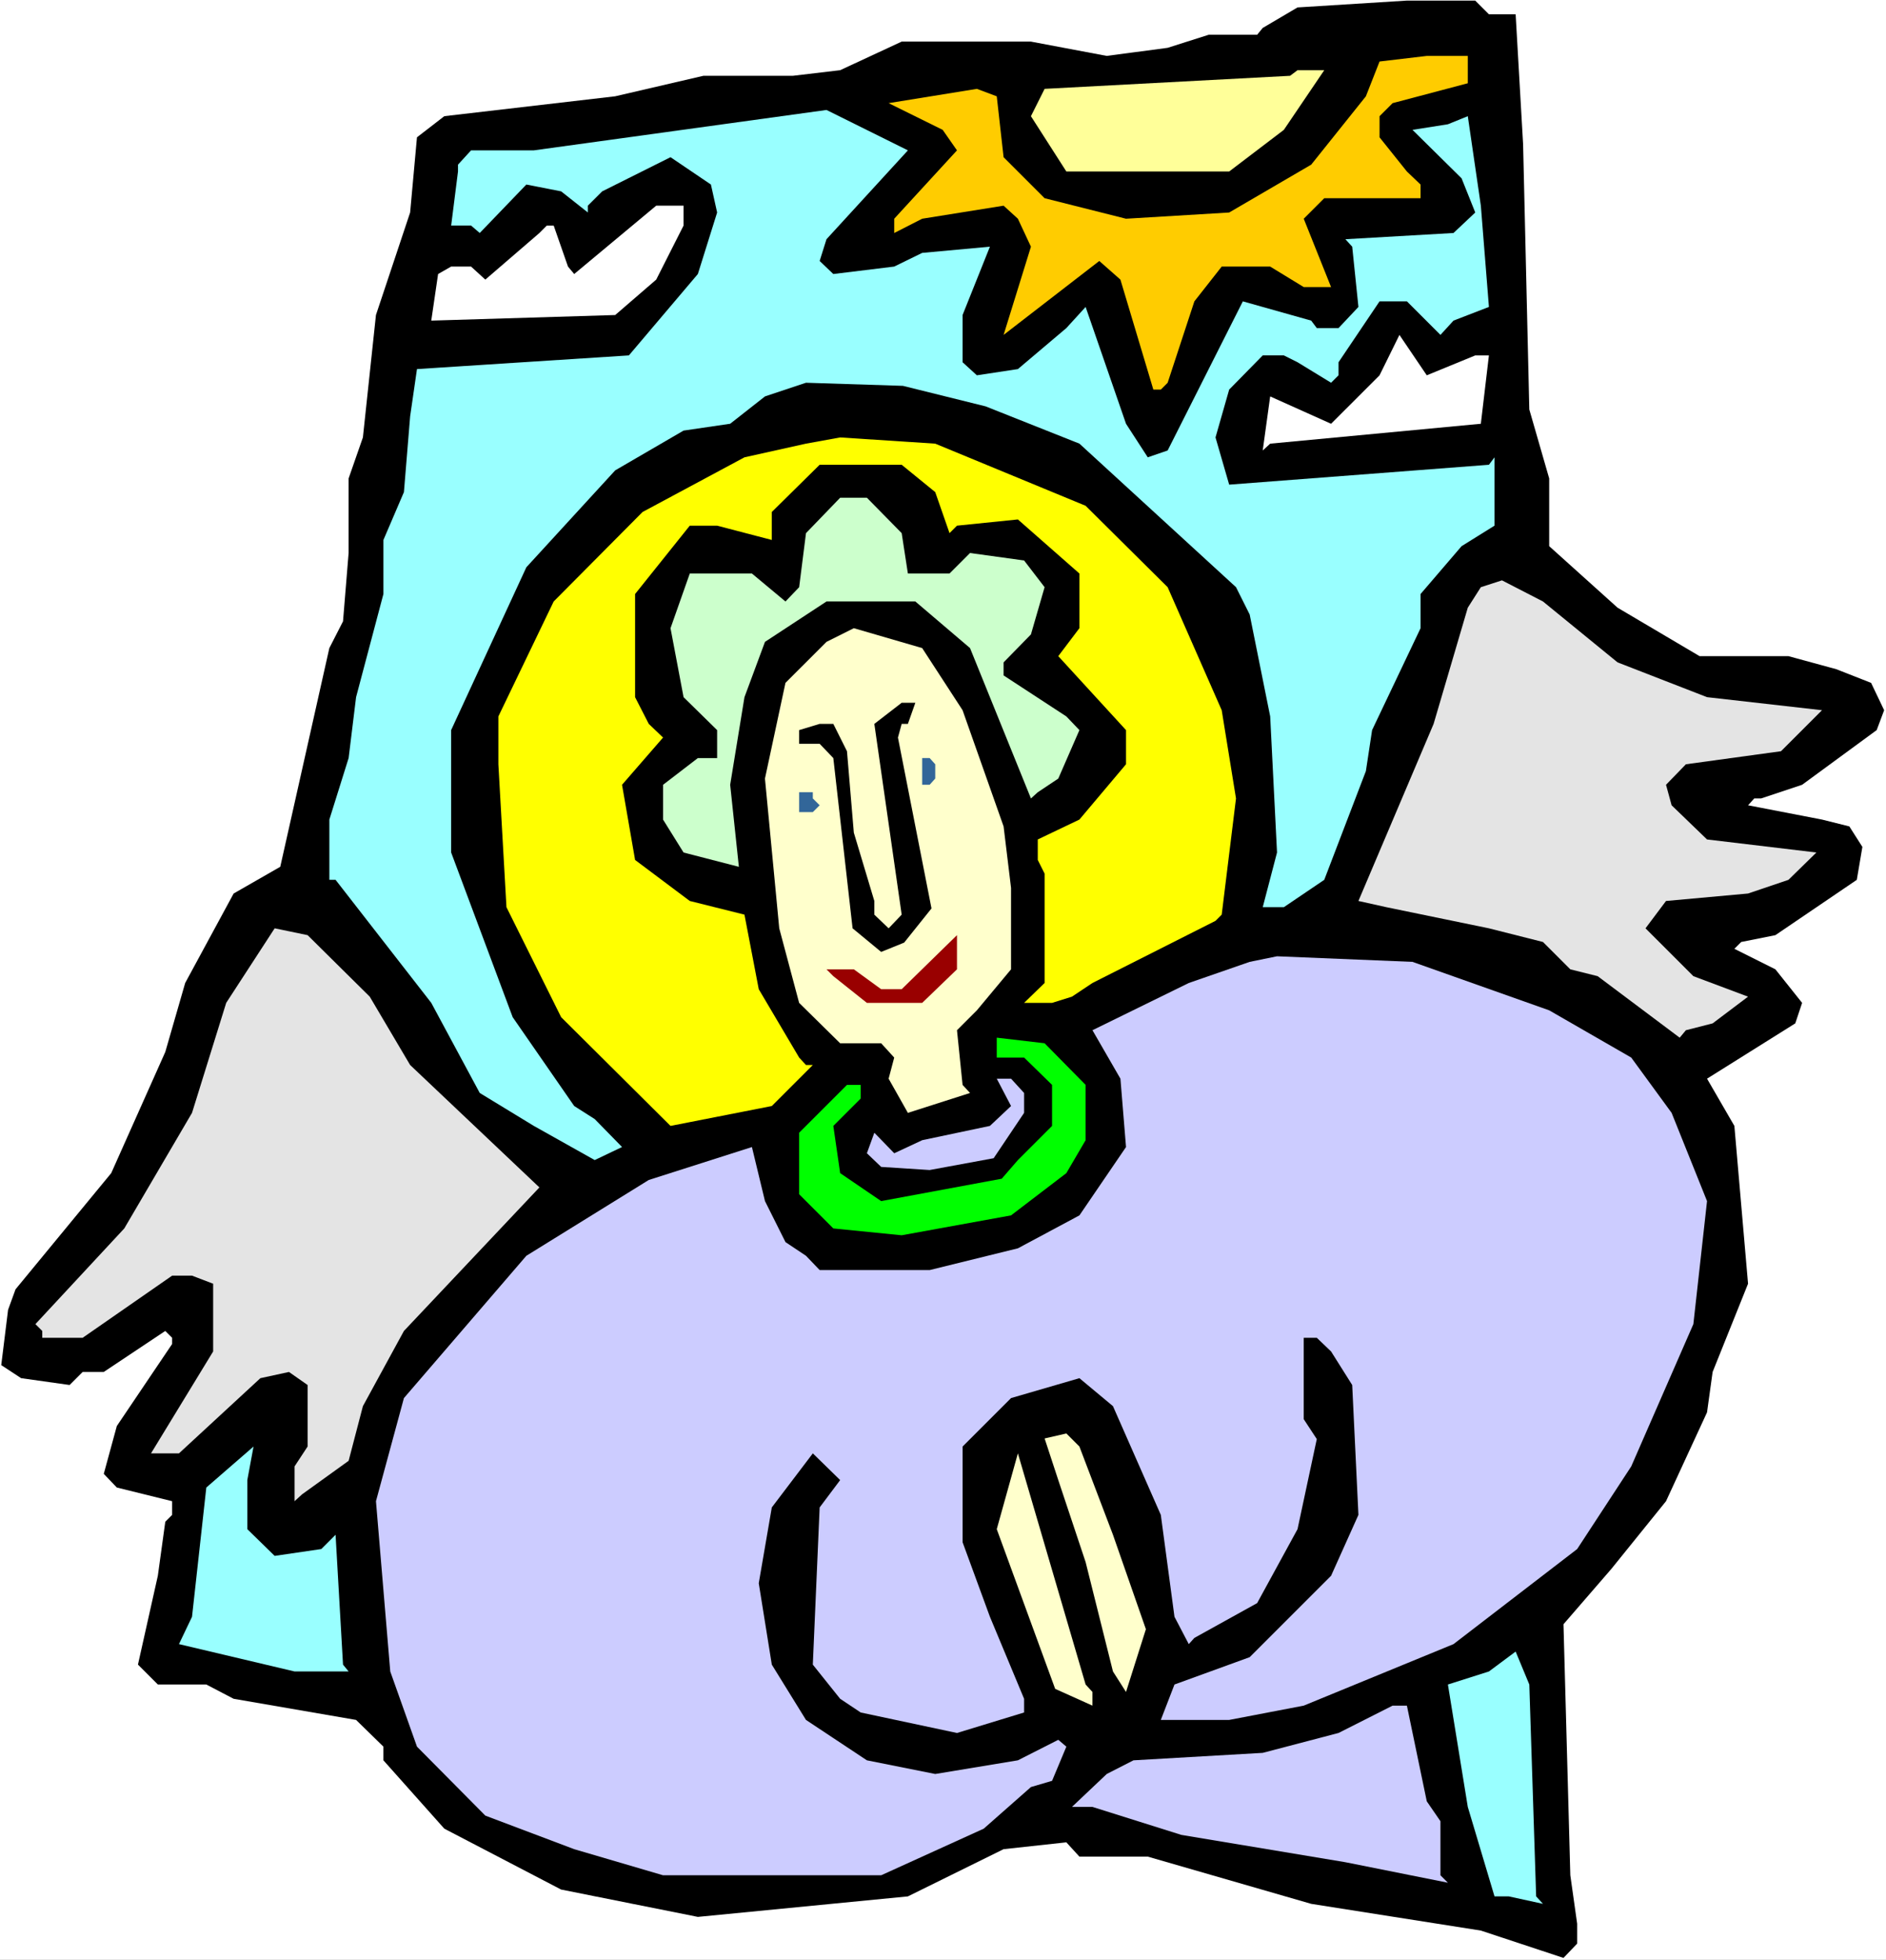 <?xml version="1.0" encoding="UTF-8" standalone="no"?>
<svg
   version="1.0"
   width="129.766mm"
   height="134.837mm"
   id="svg24"
   sodipodi:docname="Praying 03.wmf"
   xmlns:inkscape="http://www.inkscape.org/namespaces/inkscape"
   xmlns:sodipodi="http://sodipodi.sourceforge.net/DTD/sodipodi-0.dtd"
   xmlns="http://www.w3.org/2000/svg"
   xmlns:svg="http://www.w3.org/2000/svg">
  <rect width="100%" height="100%" fill="#808080" stroke="none"/>
  <sodipodi:namedview
     id="namedview24"
     pagecolor="#ffffff"
     bordercolor="#000000"
     borderopacity="0.25"
     inkscape:showpageshadow="2"
     inkscape:pageopacity="0.0"
     inkscape:pagecheckerboard="0"
     inkscape:deskcolor="#d1d1d1"
     inkscape:document-units="mm" />
  <defs
     id="defs1">
    <pattern
       id="WMFhbasepattern"
       patternUnits="userSpaceOnUse"
       width="6"
       height="6"
       x="0"
       y="0" />
  </defs>
  <path
     style="fill:#ffffff;fill-opacity:1;fill-rule:evenodd;stroke:none"
     d="M 0,509.621 H 490.455 V 0 H 0 Z"
     id="path1" />
  <path
     style="fill:#000000;fill-opacity:1;fill-rule:evenodd;stroke:none"
     d="m 387.193,3.716 h 6.949 l 1.939,33.77 1.616,68.994 5.171,17.935 v 17.612 l 17.776,15.996 21.331,12.603 h 23.109 l 12.443,3.393 9.05,3.555 3.394,7.109 -1.939,5.171 -19.392,14.219 -10.666,3.555 h -1.778 l -1.616,1.777 19.23,3.716 7.11,1.777 3.394,5.332 -1.454,8.564 -21.17,14.381 -8.888,1.777 -1.778,1.777 10.666,5.332 6.949,8.725 -1.778,5.332 -22.947,14.381 7.11,12.28 3.555,41.041 -9.211,22.944 -1.454,10.503 -10.666,23.106 -14.221,17.612 -12.443,14.381 1.778,65.278 1.778,12.603 v 5.171 l -3.555,3.716 -21.493,-7.109 -44.117,-6.948 -42.501,-12.28 h -17.776 l -3.394,-3.716 -16.322,1.777 -24.886,12.28 -54.621,5.332 -35.552,-7.109 -30.381,-15.835 -15.837,-17.774 v -3.555 l -7.11,-6.948 -31.835,-5.494 -7.11,-3.716 H 41.046 l -5.171,-5.171 5.171,-23.106 1.939,-14.057 1.778,-1.777 v -3.555 l -14.382,-3.555 -3.394,-3.555 3.394,-12.442 14.382,-21.328 v -1.616 l -1.778,-1.777 -15.998,10.664 h -5.494 l -3.394,3.393 -12.605,-1.777 -5.171,-3.393 1.778,-14.381 1.939,-5.332 24.886,-30.215 14.059,-31.508 5.171,-17.935 12.605,-23.267 12.12,-6.948 12.766,-56.876 3.555,-6.948 1.454,-17.774 v -19.39 l 3.717,-10.664 3.394,-31.831 8.888,-26.661 1.778,-19.551 7.11,-5.494 44.44,-5.171 22.947,-5.332 h 23.27 l 12.282,-1.454 15.998,-7.433 h 33.613 l 19.715,3.716 15.837,-2.101 10.666,-3.393 h 12.605 l 1.454,-1.777 9.05,-5.332 28.442,-1.777 h 17.776 z"
     id="path2" />
  <path
     style="fill:#ffcc00;fill-opacity:1;fill-rule:evenodd;stroke:none"
     d="m 381.699,21.652 -19.554,5.171 -3.394,3.393 v 5.494 l 7.11,8.887 3.555,3.393 v 3.555 h -25.048 l -5.333,5.332 7.11,17.774 h -7.11 l -8.726,-5.332 h -12.605 l -7.11,9.048 -6.949,21.167 -1.778,1.777 h -1.939 l -8.565,-28.6 -5.494,-4.847 -24.886,19.228 7.11,-22.944 -3.394,-7.271 -3.717,-3.393 -21.17,3.393 -7.272,3.716 v -3.716 l 16.322,-17.774 -3.717,-5.332 -14.059,-6.948 22.947,-3.716 5.171,1.939 1.778,15.835 10.666,10.664 21.17,5.332 26.826,-1.616 21.331,-12.442 14.221,-17.774 3.555,-9.048 12.282,-1.454 h 10.666 z"
     id="path3" />
  <path
     style="fill:#ffff99;fill-opacity:1;fill-rule:evenodd;stroke:none"
     d="m 333.865,33.77 -14.221,10.826 h -42.339 l -9.211,-14.381 3.555,-7.109 63.832,-3.393 1.939,-1.454 h 6.949 z"
     id="path4" />
  <path
     style="fill:#99ffff;fill-opacity:1;fill-rule:evenodd;stroke:none"
     d="m 214.928,62.208 -1.778,5.655 3.555,3.393 15.837,-1.939 7.272,-3.555 17.614,-1.616 -7.11,17.774 v 12.28 l 3.717,3.393 10.666,-1.616 12.605,-10.664 5.01,-5.494 10.504,30.377 5.656,8.725 5.171,-1.777 19.554,-38.779 17.776,5.009 1.454,1.939 h 5.656 l 5.171,-5.494 -1.616,-15.673 -1.778,-1.939 28.118,-1.616 5.656,-5.332 -3.555,-8.887 -12.766,-12.603 9.211,-1.454 5.171,-2.101 3.394,23.267 2.101,26.337 -9.211,3.555 -3.394,3.716 -8.726,-8.725 h -7.11 l -10.666,15.835 v 3.393 l -1.939,1.939 -8.726,-5.332 -3.555,-1.777 h -5.494 l -8.726,8.887 -3.555,12.442 3.555,12.28 67.549,-5.171 1.454,-1.939 v 17.774 l -8.565,5.332 -10.666,12.442 v 8.887 l -12.605,26.499 -1.616,10.664 -10.827,28.276 -10.504,7.109 h -5.494 l 3.717,-14.219 -1.778,-35.386 -5.333,-26.499 -3.555,-7.109 -40.723,-37.325 -24.402,-9.695 -21.493,-5.332 -25.21,-0.808 -10.666,3.555 -9.05,7.109 -12.12,1.777 -17.776,10.341 -23.109,25.206 -19.554,42.334 v 31.831 l 15.998,42.818 15.998,23.106 5.333,3.393 7.11,7.271 -7.11,3.393 -15.837,-8.887 -14.059,-8.564 -12.605,-23.429 -24.886,-31.993 h -1.616 v -15.673 l 5.01,-15.996 1.939,-15.835 7.11,-26.822 v -14.057 l 5.333,-12.442 1.616,-19.713 1.778,-12.28 55.106,-3.555 17.938,-21.167 5.01,-15.996 -1.616,-7.271 -10.504,-7.109 -17.776,8.887 -3.717,3.716 v 1.777 l -6.949,-5.494 -9.05,-1.777 -12.12,12.603 -2.262,-1.939 h -5.171 l 1.778,-14.057 v -1.777 l 3.394,-3.716 h 16.322 l 76.114,-10.503 21.17,10.503 z"
     id="path5" />
  <path
     style="fill:#ffffff;fill-opacity:1;fill-rule:evenodd;stroke:none"
     d="m 177.76,58.653 -7.11,14.057 -10.666,9.21 -47.834,1.454 1.778,-12.118 3.394,-1.939 h 5.171 l 3.717,3.393 14.059,-12.118 1.939,-1.939 h 1.778 l 3.717,10.664 1.616,1.939 21.331,-17.774 h 7.11 z"
     id="path6" />
  <path
     style="fill:#ffffff;fill-opacity:1;fill-rule:evenodd;stroke:none"
     d="m 383.638,92.423 h 3.555 l -2.101,17.774 -54.782,5.171 -1.939,1.777 1.939,-14.057 15.837,7.109 12.605,-12.603 5.171,-10.503 7.11,10.503 z"
     id="path7" />
  <path
     style="fill:#ffff00;fill-opacity:1;fill-rule:evenodd;stroke:none"
     d="m 282.315,131.525 21.331,21.167 14.059,31.993 3.717,22.944 -3.717,30.215 -1.616,1.616 -31.997,16.158 -5.333,3.555 -5.171,1.616 h -7.272 l 5.333,-5.171 v -28.438 l -1.778,-3.555 v -5.332 l 10.827,-5.171 12.12,-14.381 v -8.887 l -17.614,-19.228 5.494,-7.271 v -14.219 l -15.998,-14.057 -15.837,1.616 -1.939,1.939 -3.717,-10.664 -8.726,-7.109 h -21.331 l -12.443,12.28 v 7.271 l -14.221,-3.716 h -7.11 l -14.221,17.774 v 26.822 l 3.555,6.948 3.717,3.555 -10.666,12.28 3.394,19.551 14.221,10.664 14.221,3.555 3.717,19.39 10.504,17.774 1.778,1.939 h 1.778 l -10.666,10.664 -26.341,5.171 -28.442,-28.276 -14.221,-28.6 -2.101,-37.163 v -12.442 l 14.382,-29.892 23.109,-23.267 26.502,-14.219 15.998,-3.555 8.888,-1.616 24.725,1.616 z"
     id="path8" />
  <path
     style="fill:#ccffcc;fill-opacity:1;fill-rule:evenodd;stroke:none"
     d="m 234.481,138.635 1.616,10.503 h 10.827 l 5.333,-5.332 14.059,1.939 5.333,6.948 -3.555,12.28 -7.11,7.271 v 3.393 l 16.322,10.664 3.394,3.555 -5.494,12.603 -5.333,3.555 -1.778,1.616 -15.837,-39.102 -14.221,-12.118 h -23.109 l -15.998,10.503 -5.333,14.381 -3.717,22.783 2.262,21.328 -14.382,-3.716 -5.333,-8.564 v -9.048 l 9.05,-6.948 h 5.01 v -7.271 l -8.726,-8.564 -3.394,-17.935 5.01,-14.219 h 16.16 l 8.726,7.271 3.555,-3.716 1.778,-14.057 8.888,-9.21 h 6.949 z"
     id="path9" />
  <path
     style="fill:#e4e4e4;fill-opacity:1;fill-rule:evenodd;stroke:none"
     d="m 420.644,172.243 23.27,9.048 29.896,3.393 -10.666,10.664 -24.725,3.393 -5.171,5.332 1.454,5.332 9.211,8.887 28.442,3.393 -7.272,7.109 -10.504,3.555 -21.331,1.939 -5.333,7.109 12.443,12.442 14.221,5.332 -9.211,6.948 -6.949,1.777 -1.616,1.939 -21.331,-15.996 -7.11,-1.777 -7.11,-7.109 -14.059,-3.555 -26.664,-5.494 -7.272,-1.616 19.554,-46.05 8.888,-30.215 3.394,-5.332 5.494,-1.777 10.666,5.494 z"
     id="path10" />
  <path
     style="fill:#ffffcc;fill-opacity:1;fill-rule:evenodd;stroke:none"
     d="m 250.318,184.685 10.666,30.215 1.939,15.996 v 21.167 l -8.888,10.664 -5.171,5.171 1.454,14.219 1.939,2.101 -16.16,5.171 -5.01,-8.887 1.454,-5.494 -3.394,-3.716 h -10.666 l -10.666,-10.503 -5.171,-19.39 -3.717,-38.941 5.333,-24.883 10.666,-10.664 7.11,-3.555 17.776,5.171 z"
     id="path11" />
  <path
     style="fill:#000000;fill-opacity:1;fill-rule:evenodd;stroke:none"
     d="m 236.097,188.24 h -1.616 l -0.97,3.555 8.726,44.434 -7.11,8.887 -5.979,2.424 -7.434,-6.14 -5.01,-44.273 -3.555,-3.716 h -5.333 v -3.555 l 5.333,-1.616 h 3.555 l 3.555,7.109 1.778,21.167 5.333,17.774 v 3.555 l 3.717,3.555 3.394,-3.555 -7.11,-49.605 7.11,-5.494 h 3.555 z"
     id="path12" />
  <path
     style="fill:#326699;fill-opacity:1;fill-rule:evenodd;stroke:none"
     d="m 243.208,198.742 v 3.716 l -1.454,1.616 h -1.939 v -6.948 h 1.939 z"
     id="path13" />
  <path
     style="fill:#326699;fill-opacity:1;fill-rule:evenodd;stroke:none"
     d="m 211.373,207.629 1.778,1.777 -1.778,1.777 h -3.555 v -5.171 h 3.555 z"
     id="path14" />
  <path
     style="fill:#e4e4e4;fill-opacity:1;fill-rule:evenodd;stroke:none"
     d="m 96.152,259.173 10.504,17.774 33.613,31.831 -35.229,37.325 -10.666,19.551 -3.717,14.219 -12.12,8.725 -1.939,1.777 v -9.048 l 3.394,-5.171 V 360.16 l -4.848,-3.393 -7.434,1.616 -21.17,19.551 H 39.269 L 55.429,351.435 V 333.822 l -5.494,-2.101 H 44.763 L 21.493,347.88 H 10.989 v -1.777 l -1.778,-1.777 23.109,-24.883 17.614,-30.054 8.888,-28.599 12.605,-19.39 8.565,1.777 z"
     id="path15" />
  <path
     style="fill:#990000;fill-opacity:1;fill-rule:evenodd;stroke:none"
     d="m 239.814,260.789 h -14.382 l -8.726,-6.948 -1.778,-1.777 h 7.11 l 7.11,5.171 h 5.333 l 14.382,-14.057 v 8.887 z"
     id="path16" />
  <path
     style="fill:#ccccff;fill-opacity:1;fill-rule:evenodd;stroke:none"
     d="m 402.868,262.728 21.331,12.28 10.504,14.381 9.211,22.944 -3.555,31.993 -16.16,37.002 -14.059,21.49 -32.158,24.722 -38.946,15.996 -19.392,3.716 h -17.776 l 3.555,-9.21 19.554,-7.109 21.17,-21.167 7.11,-15.835 -1.616,-33.77 -5.494,-8.725 -3.717,-3.555 h -3.394 v 21.167 l 3.394,5.171 -5.01,23.429 -10.504,19.228 -16.322,9.048 -1.454,1.616 -3.717,-7.109 -3.555,-26.499 -12.443,-28.276 -8.726,-7.271 -17.776,5.171 -12.605,12.603 v 24.883 l 7.11,19.389 8.888,21.328 v 3.555 l -17.453,5.332 -25.048,-5.332 -5.333,-3.555 -7.11,-8.887 1.778,-40.88 5.333,-7.109 -7.11,-6.948 -10.666,14.057 -3.394,19.713 3.394,21.167 8.888,14.381 15.837,10.503 17.776,3.555 21.493,-3.555 10.504,-5.332 2.101,1.777 -3.717,8.887 -5.494,1.616 -12.282,10.826 -26.664,12.118 h -56.722 l -23.109,-6.786 -23.109,-8.725 -17.776,-17.935 -6.949,-19.551 -3.717,-44.273 7.272,-26.822 31.835,-37.002 31.835,-19.713 26.826,-8.564 3.394,14.057 5.333,10.664 5.333,3.555 3.555,3.716 h 28.603 l 22.947,-5.655 15.998,-8.564 12.12,-17.774 -1.454,-17.774 -7.272,-12.603 25.048,-12.28 15.837,-5.494 7.11,-1.454 35.229,1.454 z"
     id="path17" />
  <path
     style="fill:#00ff00;fill-opacity:1;fill-rule:evenodd;stroke:none"
     d="m 282.315,282.117 v 14.381 l -5.01,8.564 -14.382,10.987 -28.442,5.171 -17.776,-1.777 -8.888,-8.887 v -15.996 l 12.443,-12.442 h 3.555 v 3.555 l -7.11,7.109 1.778,12.28 10.666,7.271 31.35,-5.817 4.202,-4.847 8.888,-8.887 v -10.664 l -7.272,-7.109 h -7.11 v -5.171 l 12.443,1.454 z"
     id="path18" />
  <path
     style="fill:#ccccff;fill-opacity:1;fill-rule:evenodd;stroke:none"
     d="m 266.317,284.218 v 5.171 l -7.918,11.795 -16.645,3.07 -12.605,-0.808 -3.717,-3.555 1.939,-5.332 5.171,5.332 7.272,-3.393 17.614,-3.716 5.494,-5.171 -3.717,-7.109 h 3.717 z"
     id="path19" />
  <path
     style="fill:#ffffcc;fill-opacity:1;fill-rule:evenodd;stroke:none"
     d="m 280.699,376.156 8.726,22.944 8.565,24.56 -5.171,16.319 -3.394,-5.332 -7.11,-28.438 -7.11,-21.328 -3.555,-10.826 5.656,-1.293 z"
     id="path20" />
  <path
     style="fill:#99ffff;fill-opacity:1;fill-rule:evenodd;stroke:none"
     d="m 64.317,397.646 7.11,6.948 12.12,-1.777 3.717,-3.716 1.939,33.77 1.454,1.777 H 76.598 l -30.058,-7.109 3.394,-7.109 3.717,-33.608 12.282,-10.664 -1.616,8.725 z"
     id="path21" />
  <path
     style="fill:#ffffcc;fill-opacity:1;fill-rule:evenodd;stroke:none"
     d="m 284.092,439.98 v 3.555 l -9.696,-4.363 -15.19,-41.526 5.494,-19.713 17.614,60.107 z"
     id="path22" />
  <path
     style="fill:#99ffff;fill-opacity:1;fill-rule:evenodd;stroke:none"
     d="m 399.475,493.14 1.778,1.939 -8.888,-1.939 h -3.717 l -6.949,-23.267 -5.171,-31.831 10.666,-3.393 6.949,-5.171 3.555,8.564 z"
     id="path23" />
  <path
     style="fill:#ccccff;fill-opacity:1;fill-rule:evenodd;stroke:none"
     d="m 371.033,468.418 3.555,5.171 v 14.057 l 1.939,1.939 -26.664,-5.332 -42.662,-7.109 -23.109,-7.271 h -5.333 l 9.05,-8.564 6.949,-3.555 33.613,-1.939 19.715,-5.171 14.059,-7.109 h 3.717 z"
     id="path24" />
</svg>
